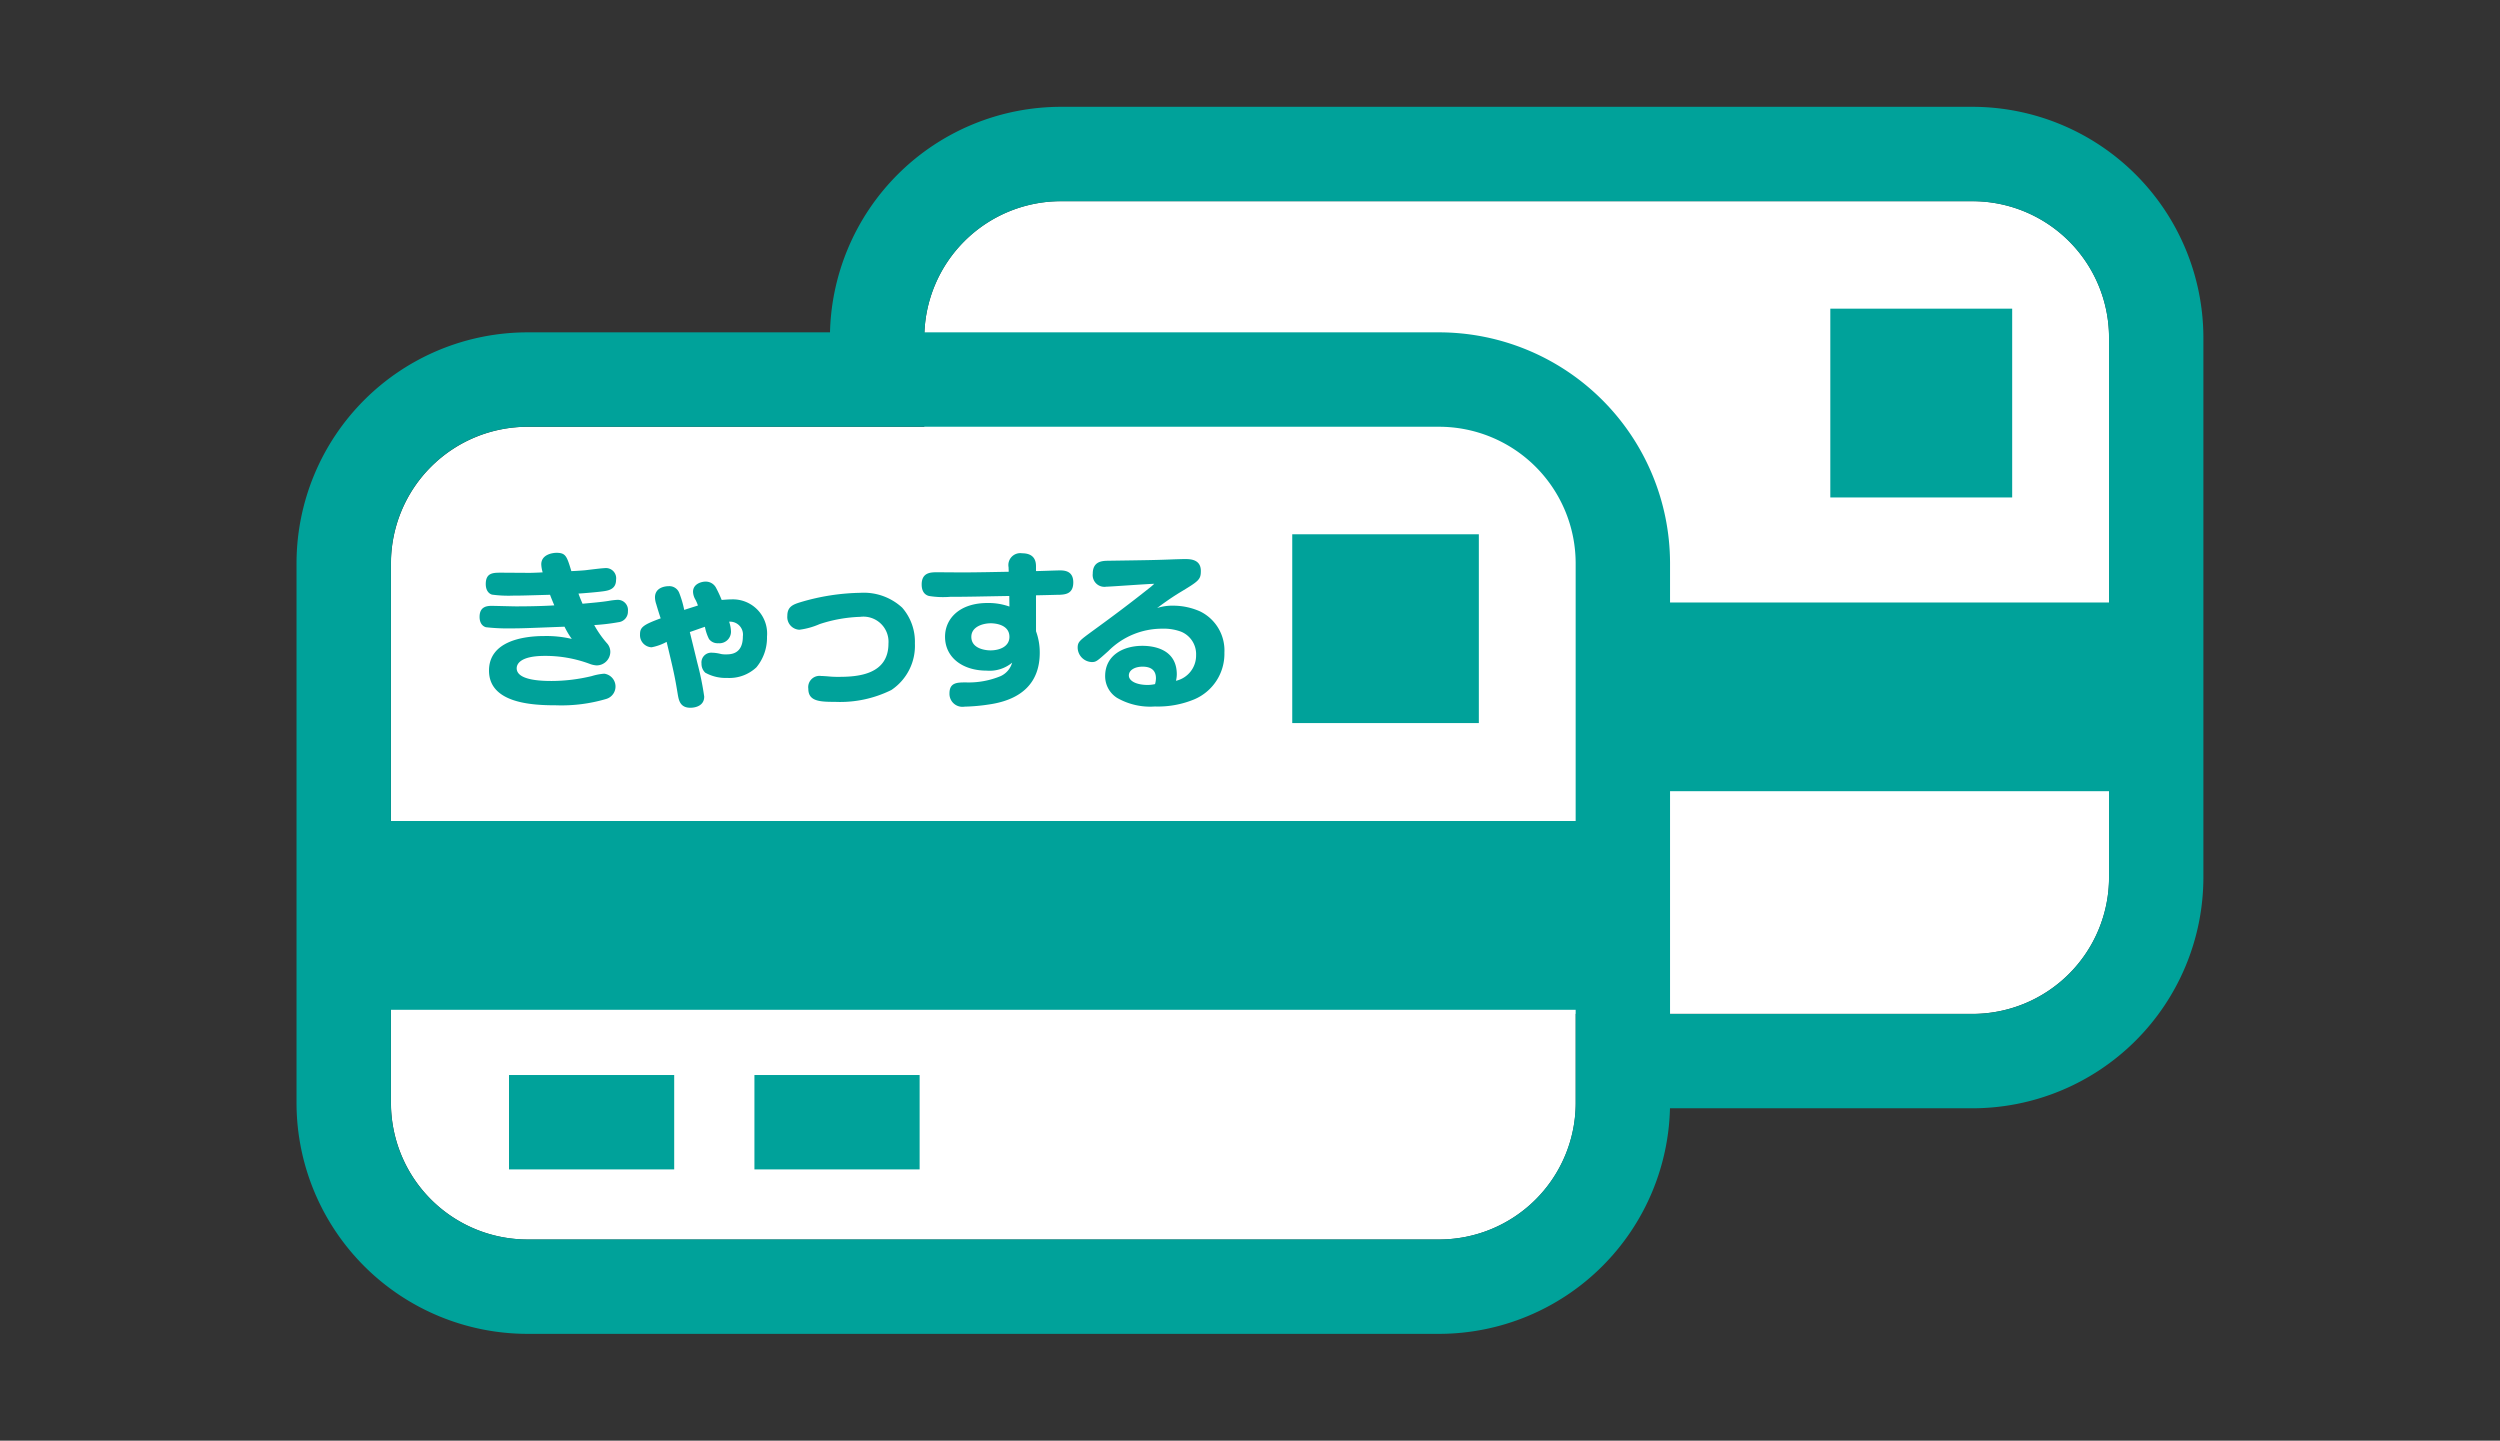 <svg xmlns="http://www.w3.org/2000/svg" width="118" height="68" viewBox="0 0 118 68">
  <rect x="0" y="0" width="118" height="68" fill="#333333" stroke="none"/>
  <g id="グループ_42" data-name="グループ 42" transform="translate(-1334.701 -368.709)">
    <g id="グループ_36" data-name="グループ 36" transform="translate(-1826.268 -1408.233)">
      <g id="グループ_34" data-name="グループ 34">
        <path id="パス_32" data-name="パス 32" d="M3185.884,1797.087a6.449,6.449,0,0,0-6.46,6.424v25.512a6.45,6.45,0,0,0,6.46,6.424h43a6.45,6.45,0,0,0,6.46-6.424v-25.512a6.45,6.45,0,0,0-6.46-6.424Z" fill="#fff"/>
        <path id="パス_33" data-name="パス 33" d="M3211.057,1786.438a6.45,6.45,0,0,0-6.46,6.424v25.512a6.45,6.45,0,0,0,6.46,6.424h43a6.449,6.449,0,0,0,6.46-6.424v-25.512a6.449,6.449,0,0,0-6.46-6.424Z" fill="#fff"/>
        <g id="グループ_33" data-name="グループ 33">
          <path id="パス_34" data-name="パス 34" d="M3254.052,1829.253h-18.489V1824.8h18.489a6.451,6.451,0,0,0,6.462-6.424v-25.512a6.45,6.45,0,0,0-6.462-6.424h-42.994a6.451,6.451,0,0,0-6.461,6.424h-4.455a10.91,10.91,0,0,1,10.916-10.88h42.994a10.91,10.91,0,0,1,10.917,10.88v25.512A10.909,10.909,0,0,1,3254.052,1829.253Z" fill="#00a29a"/>
          <rect id="長方形_22" data-name="長方形 22" width="26.956" height="8.906" transform="translate(3235.785 1805.38)" fill="#00a29a"/>
          <rect id="長方形_23" data-name="長方形 23" width="8.584" height="8.911" transform="translate(3247.36 1791.511)" fill="#00a29a"/>
          <path id="パス_35" data-name="パス 35" d="M3228.88,1839.9h-43a10.909,10.909,0,0,1-10.915-10.879v-25.512a10.91,10.91,0,0,1,10.915-10.88h43a10.91,10.91,0,0,1,10.915,10.88v25.512A10.909,10.909,0,0,1,3228.88,1839.9Zm-43-42.815a6.449,6.449,0,0,0-6.46,6.424v25.512a6.45,6.45,0,0,0,6.46,6.424h43a6.45,6.45,0,0,0,6.46-6.424v-25.512a6.45,6.45,0,0,0-6.46-6.424Z" fill="#00a29a"/>
          <rect id="長方形_24" data-name="長方形 24" width="60.371" height="8.911" transform="translate(3177.197 1815.693)" fill="#00a29a"/>
          <rect id="長方形_25" data-name="長方形 25" width="7.797" height="4.455" transform="translate(3196.578 1827.683)" fill="#00a29a"/>
          <rect id="長方形_26" data-name="長方形 26" width="7.797" height="4.455" transform="translate(3184.994 1827.683)" fill="#00a29a"/>
          <rect id="長方形_27" data-name="長方形 27" width="8.807" height="8.911" transform="translate(3221.963 1802.16)" fill="#00a29a"/>
        </g>
      </g>
      <g id="グループ_35" data-name="グループ 35">
        <path id="パス_36" data-name="パス 36" d="M3186.517,1803.579c0-.464.528-.544.72-.544.44,0,.488.168.7.864.208-.008.575-.032.639-.04.152-.016.8-.1.927-.1a.482.482,0,0,1,.544.551c0,.4-.288.489-.527.529-.28.048-1.088.111-1.247.12.1.279.143.359.191.479.512-.047.9-.08,1.239-.135a3.3,3.3,0,0,1,.416-.049.481.481,0,0,1,.488.536.5.5,0,0,1-.448.52,9.7,9.7,0,0,1-1.143.135,4.878,4.878,0,0,0,.592.848.606.606,0,0,1,.168.424.647.647,0,0,1-.648.632,1.108,1.108,0,0,1-.344-.08,6,6,0,0,0-2.1-.369c-1.159,0-1.327.385-1.327.584,0,.56,1.111.6,1.647.6a8.119,8.119,0,0,0,1.9-.232,2.681,2.681,0,0,1,.584-.112.611.611,0,0,1,.095,1.192,7.442,7.442,0,0,1-2.375.3c-1.1,0-3.158-.088-3.158-1.638,0-1.36,1.544-1.631,2.608-1.631a5.253,5.253,0,0,1,1.3.136,3.645,3.645,0,0,1-.343-.577c-1.887.073-2.047.08-2.559.08a8.817,8.817,0,0,1-1.151-.055c-.12-.032-.3-.153-.3-.489,0-.479.336-.519.567-.519.185,0,.976.024,1.144.024.144,0,1.08,0,1.815-.047-.056-.137-.16-.384-.2-.5-1.2.033-1.335.04-1.751.04a5.841,5.841,0,0,1-.983-.047c-.128-.033-.3-.168-.3-.5,0-.536.351-.536.719-.536.216,0,1.167.008,1.36.008.111,0,.527-.016.607-.024A1.529,1.529,0,0,1,3186.517,1803.579Z" fill="#00a29a"/>
        <path id="パス_37" data-name="パス 37" d="M3191.947,1805.467a1.076,1.076,0,0,1-.063-.328c0-.472.487-.529.64-.529a.5.5,0,0,1,.5.305,4.815,4.815,0,0,1,.24.815c.216-.072.527-.168.647-.208a1.774,1.774,0,0,0-.12-.28.786.786,0,0,1-.111-.367c0-.384.416-.481.584-.481a.548.548,0,0,1,.487.265,5.719,5.719,0,0,1,.281.6c.135-.009.294-.025.439-.025a1.615,1.615,0,0,1,1.7,1.759,2.185,2.185,0,0,1-.5,1.447,1.863,1.863,0,0,1-1.383.5,1.968,1.968,0,0,1-1.032-.248.574.574,0,0,1-.176-.431.459.459,0,0,1,.464-.512,1.881,1.881,0,0,1,.464.064,1.172,1.172,0,0,0,.232.016c.232,0,.792-.016.792-.848a.61.61,0,0,0-.648-.695,1.6,1.6,0,0,1,.088.464.547.547,0,0,1-.6.552.5.5,0,0,1-.439-.2,2.159,2.159,0,0,1-.192-.576c-.352.12-.5.177-.712.248.072.3.24.976.352,1.447a13.781,13.781,0,0,1,.327,1.6c0,.432-.407.527-.655.527-.479,0-.544-.351-.592-.624-.143-.879-.208-1.151-.527-2.486a2.4,2.4,0,0,1-.712.256.572.572,0,0,1-.544-.607c0-.329.128-.449.976-.76C3192.115,1806.026,3191.972,1805.562,3191.947,1805.467Z" fill="#00a29a"/>
        <path id="パス_38" data-name="パス 38" d="M3199.722,1808.848c.072,0,.3.016.384.024a4.287,4.287,0,0,0,.464.017c.879,0,2.334-.1,2.334-1.568a1.185,1.185,0,0,0-1.334-1.264,6.764,6.764,0,0,0-1.919.344,3.462,3.462,0,0,1-.953.265.6.6,0,0,1-.567-.656c0-.432.264-.536.632-.648a10.414,10.414,0,0,1,2.814-.439,2.674,2.674,0,0,1,1.975.7,2.444,2.444,0,0,1,.6,1.688,2.51,2.51,0,0,1-1.112,2.2,5.439,5.439,0,0,1-2.654.559c-.72,0-1.264-.023-1.264-.615A.533.533,0,0,1,3199.722,1808.848Z" fill="#00a29a"/>
        <path id="パス_39" data-name="パス 39" d="M3209.869,1806.737a2.914,2.914,0,0,1,.176,1.016c0,1.415-.855,2.2-2.334,2.43a8.837,8.837,0,0,1-1.216.113.612.612,0,0,1-.711-.624c0-.52.368-.52.776-.52a3.946,3.946,0,0,0,1.646-.3,1,1,0,0,0,.536-.632,1.667,1.667,0,0,1-1.2.376c-1.143,0-1.967-.624-1.967-1.6,0-.857.688-1.592,2-1.592a2.937,2.937,0,0,1,1.039.168l-.007-.5c-1.416.024-1.919.04-2.791.04a4.137,4.137,0,0,1-1-.04c-.121-.031-.344-.136-.344-.543,0-.568.431-.576.72-.576.207,0,1.119.008,1.31.008.864-.008,1.216-.016,2.079-.032l-.008-.216a.562.562,0,0,1,.64-.656c.655,0,.655.472.655.64v.2c.176,0,.968-.032,1.136-.032.264,0,.624.056.624.567,0,.537-.368.569-.64.584-.16,0-.255.008-1.12.025Zm-1.255.265c0-.616-.752-.641-.879-.641-.36,0-.919.153-.919.641,0,.575.7.638.9.638C3208.158,1807.64,3208.614,1807.457,3208.614,1807Z" fill="#00a29a"/>
        <path id="パス_40" data-name="パス 40" d="M3216.338,1805.53a3.12,3.12,0,0,1,1.279.272,2.05,2.05,0,0,1,1.144,1.943,2.335,2.335,0,0,1-1.424,2.207,4.462,4.462,0,0,1-1.854.336,3.132,3.132,0,0,1-1.791-.408,1.208,1.208,0,0,1-.56-1.024c0-.983.848-1.431,1.759-1.431.5,0,1.623.136,1.623,1.351a1.309,1.309,0,0,1-.04.3,1.223,1.223,0,0,0,.951-1.215,1.145,1.145,0,0,0-.7-1.1,2.333,2.333,0,0,0-.9-.145,3.577,3.577,0,0,0-2.543,1.056c-.535.479-.575.519-.783.519a.692.692,0,0,1-.664-.678c0-.273.1-.345.664-.76,1.047-.76,1.823-1.344,2.679-2.024a3.01,3.01,0,0,0,.271-.231c-.359.008-2.087.136-2.262.136a.555.555,0,0,1-.64-.616c0-.568.424-.6.68-.608,2.07-.031,2.255-.031,3.254-.071.08,0,.255-.009.423-.009.241,0,.745.009.745.56,0,.415-.1.48-1.016,1.032-.488.3-.84.567-1.048.719A2.3,2.3,0,0,1,3216.338,1805.53Zm-.808,3.43c0-.432-.3-.552-.631-.552-.36,0-.648.16-.648.416s.344.448.9.448a1.729,1.729,0,0,0,.336-.04A1.05,1.05,0,0,0,3215.53,1808.96Z" fill="#00a29a"/>
      </g>
    </g>
    <rect id="長方形_33" data-name="長方形 33" width="118" height="68" transform="translate(1334.701 368.709)" fill="none"/>
  </g>
</svg>
